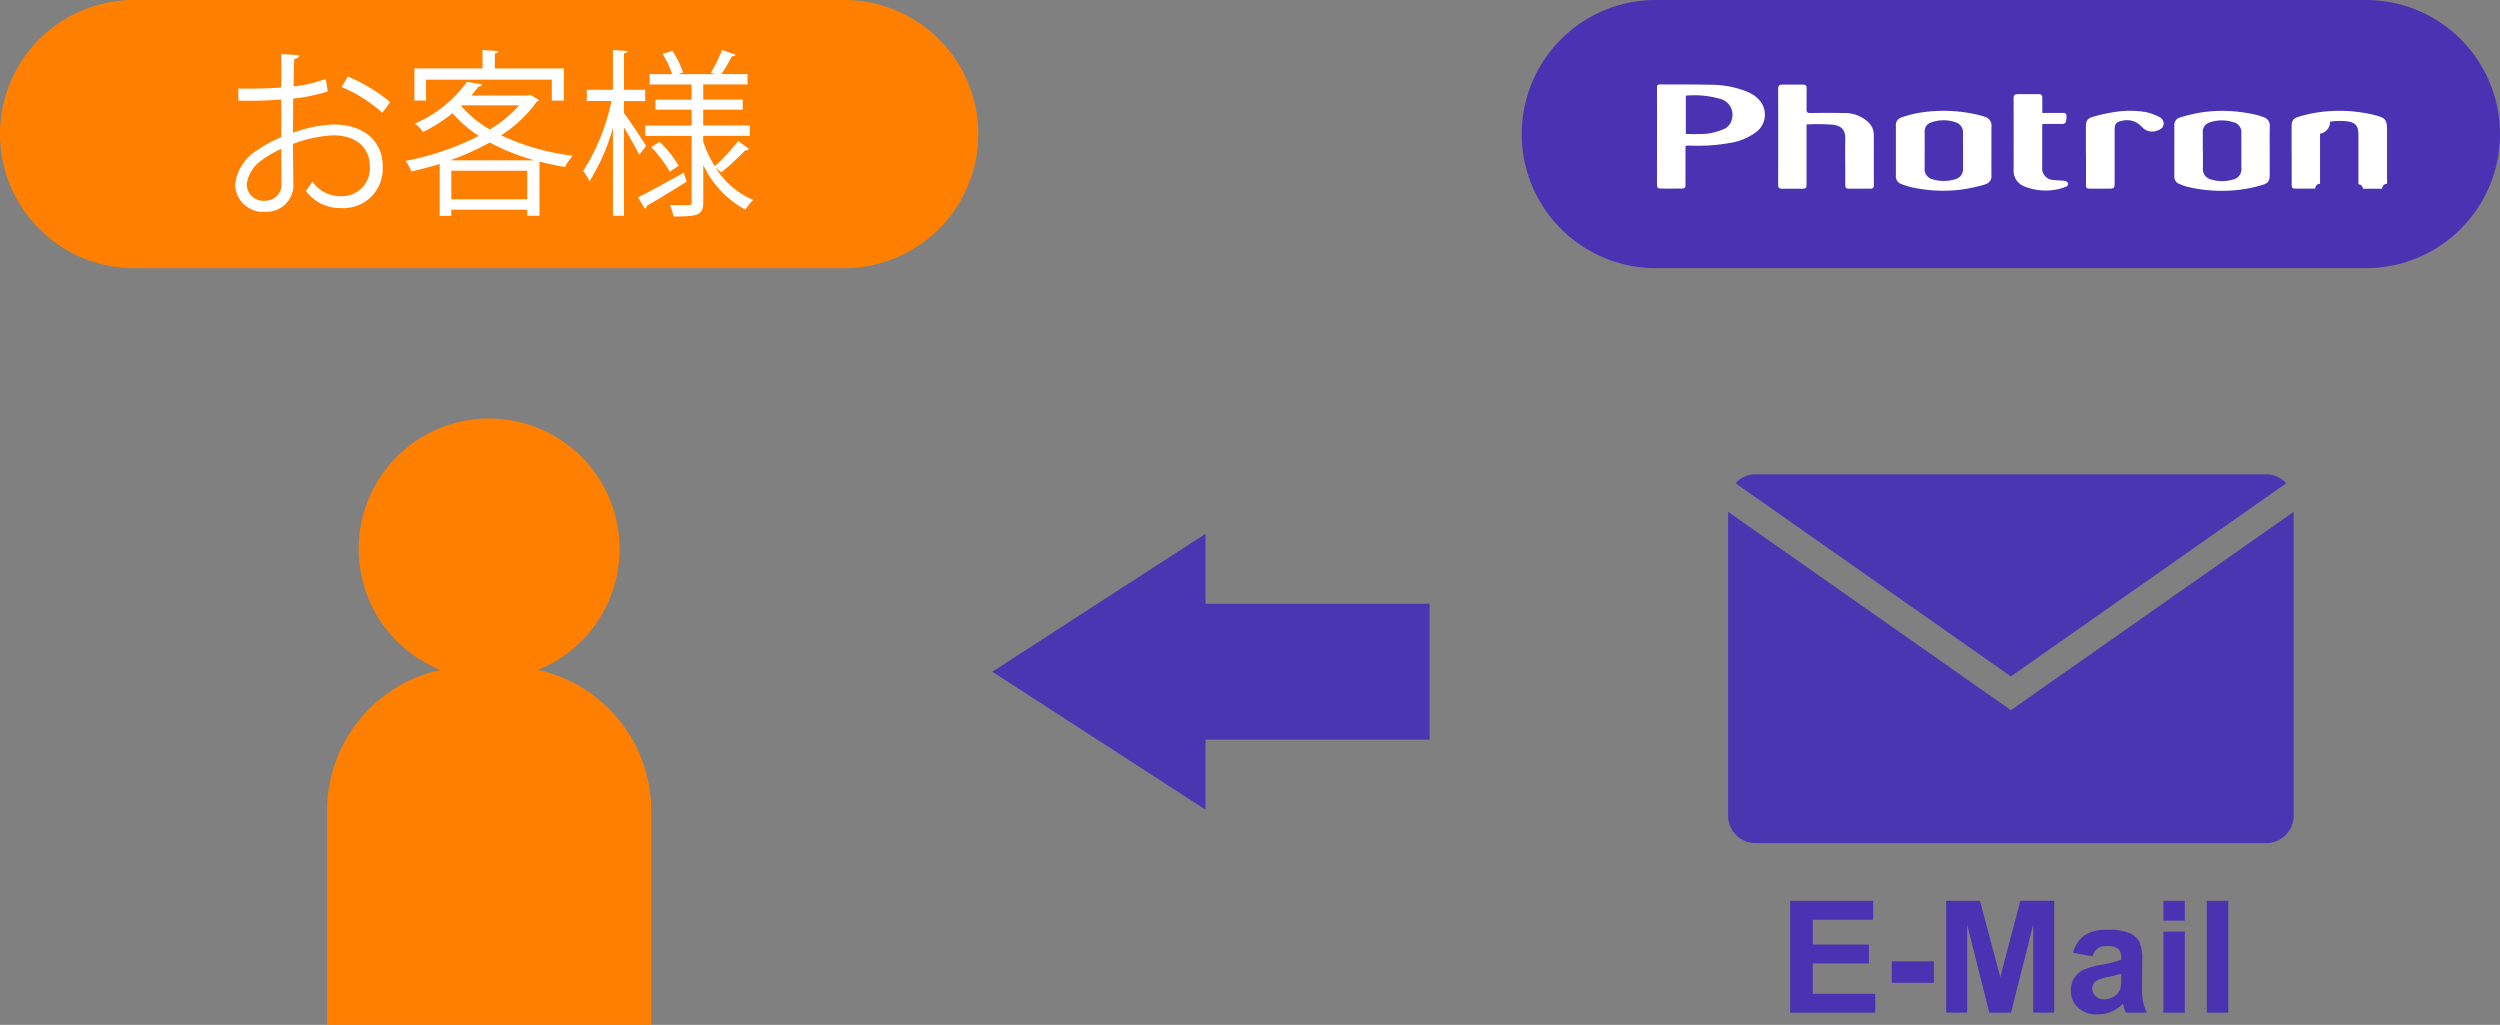 <svg xmlns="http://www.w3.org/2000/svg" xmlns:xlink="http://www.w3.org/1999/xlink" width="224" height="91.83" viewBox="0 0 224 91.83">
  <rect x="0" y="0" width="224" height="91.83" fill="#808080" stroke="none"/>
  <defs>
    <clipPath id="clip-path">
      <rect id="長方形_155" data-name="長方形 155" width="87.652" height="24.664" transform="translate(0 0)" fill="none"/>
    </clipPath>
    <clipPath id="clip-path-2">
      <rect id="長方形_158" data-name="長方形 158" width="65.416" height="9.536" transform="translate(0 0)" fill="none"/>
    </clipPath>
    <clipPath id="clip-path-3">
      <rect id="長方形_162" data-name="長方形 162" width="29.041" height="54.332" transform="translate(0 0)" fill="none"/>
    </clipPath>
    <clipPath id="clip-path-4">
      <rect id="長方形_163" data-name="長方形 163" width="50.674" height="33.048" transform="translate(0 0)" fill="none"/>
    </clipPath>
  </defs>
  <g id="trial_01_step3_fig" transform="translate(-912 -467.27)">
    <g id="グループ_627" data-name="グループ 627" transform="translate(1048.348 467.27)" clip-path="url(#clip-path)">
      <path id="パス_121" data-name="パス 121" d="M75.639,24.027H12.013A12.013,12.013,0,0,1,12.013,0H75.639a12.013,12.013,0,1,1,0,24.026" fill="#4a33b3"/>
      <g id="グループ_633" data-name="グループ 633" transform="translate(12.118 7.564)">
        <g id="グループ_632" data-name="グループ 632" clip-path="url(#clip-path-2)">
          <path id="パス_129" data-name="パス 129" d="M13.4,3.593V8.9c0,.4-.037.441-.433.449H11.221c-.254,0-.366-.083-.366-.359q.012-4.292,0-8.6c0-.269.1-.374.359-.374.62,0,1.24.008,1.86,0,.262,0,.336.112.336.359-.014.62,0,1.233-.007,1.853,0,.246.052.336.329.336.986-.015,1.972-.022,2.958,0a3.1,3.1,0,0,1,2.264.837,1.557,1.557,0,0,1,.471,1.083c.007,1.517,0,3.033.007,4.55a.267.267,0,0,1-.306.306H17.183a.275.275,0,0,1-.313-.216V8.277c0-1.105-.023-2.211,0-3.317.022-.732-.172-1.225-1.121-1.352A18.755,18.755,0,0,0,13.4,3.586Z" fill="#fff"/>
          <path id="パス_130" data-name="パス 130" d="M29.966,5.939c0,.733-.007,1.457,0,2.189a.757.757,0,0,1-.568.83,14.6,14.6,0,0,1-2.106.463,13.12,13.12,0,0,1-4.453-.2,6.968,6.968,0,0,1-.941-.291.727.727,0,0,1-.493-.74V3.7a.706.706,0,0,1,.515-.747,10.351,10.351,0,0,1,1.659-.426,13.49,13.49,0,0,1,5.386.247,3.131,3.131,0,0,1,.374.119.807.807,0,0,1,.627.912V5.939ZM23.982,5.9V7.5a.92.92,0,0,0,.717,1,3.375,3.375,0,0,0,1.943.015.931.931,0,0,0,.777-1c.015-1.054,0-2.115,0-3.168a.928.928,0,0,0-.65-.949,3.283,3.283,0,0,0-2.2.008.812.812,0,0,0-.583.859V5.9Z" fill="#fff"/>
          <path id="パス_131" data-name="パス 131" d="M54.9,5.954V8.061c0,.575-.112.792-.672.949a12.28,12.28,0,0,1-2,.426,13.276,13.276,0,0,1-4.7-.262,5.141,5.141,0,0,1-.739-.261.673.673,0,0,1-.434-.665V3.676a.678.678,0,0,1,.5-.71,14.447,14.447,0,0,1,2.1-.486,13.162,13.162,0,0,1,4.8.262,6.013,6.013,0,0,1,.613.2.771.771,0,0,1,.538.8c-.015.739-.008,1.479-.008,2.219Zm-5.984-.067v1.6a.959.959,0,0,0,.762,1.038,3.332,3.332,0,0,0,1.913,0,.941.941,0,0,0,.769-1.053V4.348a.893.893,0,0,0-.657-.941A3.319,3.319,0,0,0,49.547,3.4a.86.86,0,0,0-.642.912V5.887Z" fill="#fff"/>
          <path id="パス_132" data-name="パス 132" d="M56.861,6.313V3.788c0-.508.127-.74.613-.882a11.852,11.852,0,0,1,1.972-.433,13.356,13.356,0,0,1,4.781.254c1.084.276,1.188.4,1.188,1.509V8.9a.45.45,0,0,0-.448.448H63.249a.41.41,0,0,0-.4-.4V4.535c0-.792-.224-1.121-1-1.225a5.545,5.545,0,0,0-1.539.03,1.081,1.081,0,0,1-.9,1.075V8.9a.434.434,0,0,0-.433.434H57.257c-.351,0-.389-.045-.389-.389V6.306Z" fill="#fff"/>
          <path id="パス_133" data-name="パス 133" d="M34.516,2.555h1.793c.232,0,.4.015.381.329-.015.523-.075.65-.4.657H34.531c0,.12-.015.209-.015.3V7.4a1.044,1.044,0,0,0,.919,1.158h.082c.239.037.486.037.732.059a1.371,1.371,0,0,1,.389.053.371.371,0,0,1,.209.216.323.323,0,0,1-.149.262,4.81,4.81,0,0,1-.912.269,5.17,5.17,0,0,1-2.794-.247,1.517,1.517,0,0,1-1.039-1.539c.015-2.136,0-4.266,0-6.4,0-.254.1-.359.344-.359h1.92c.239,0,.306.12.306.336V2.555Z" fill="#fff"/>
          <path id="パス_134" data-name="パス 134" d="M38.431,6.343V3.788c0-.5.134-.747.613-.882a14.2,14.2,0,0,1,1.912-.425A8.464,8.464,0,0,1,43.9,2.5a5.067,5.067,0,0,1,1.12.426.621.621,0,0,1,.366.672c-.044.314-.283.448-.552.531a1.211,1.211,0,0,1-1.4-.337,1.778,1.778,0,0,0-1.853-.508c-.433.083-.575.284-.575.733v4.8c0,.471-.045.523-.508.523H38.805c-.322,0-.367-.052-.367-.381V6.343Z" fill="#fff"/>
          <path id="パス_135" data-name="パス 135" d="M8.9,1.135A3.983,3.983,0,0,0,8.083.65,8.876,8.876,0,0,0,4.759.03C3.272-.008,1.793.015.306,0,.074,0,0,.06,0,.3.007,3.175,0,6.051,0,8.92c0,.351.052.4.41.411.538.007,1.069,0,1.607,0s.538,0,.538-.53V5.521a.947.947,0,0,1,.112-.038h.4a16.349,16.349,0,0,0,3.474-.239A5.24,5.24,0,0,0,8.9,4.258a1.954,1.954,0,0,0,.359-2.749,2.113,2.113,0,0,0-.366-.366ZM6.7,3.16a1.252,1.252,0,0,1-.747.859,6.015,6.015,0,0,1-1.479.4,17.8,17.8,0,0,1-1.891.015V1.008A8.3,8.3,0,0,1,5.677,1.3,1.457,1.457,0,0,1,6.716,3.085a.257.257,0,0,1-.022.068Z" fill="#fff"/>
        </g>
      </g>
    </g>
    <g id="グループ_652" data-name="グループ 652">
      <path id="パス_121-2" data-name="パス 121" d="M75.639,24.027H12.013A12.013,12.013,0,0,1,12.013,0H75.639a12.013,12.013,0,1,1,0,24.026" transform="translate(912 467.27)" fill="#ff8000"/>
      <path id="パス_205" data-name="パス 205" d="M-14.64-10.928a12.089,12.089,0,0,1-2.88.672c.016-.9.032-1.84.064-2.464.272-.032.432-.144.448-.336l-1.616-.1v2.992c-1.168.1-2.448.112-3.856.1l.016,1.088c1.28.016,2.56,0,3.84-.112v3.376A11.441,11.441,0,0,0-20.752-4.56a4.128,4.128,0,0,0-2,3.072,2.487,2.487,0,0,0,2.7,2.464,2.4,2.4,0,0,0,2.512-2.544c0-.448-.032-2.352-.032-3.536a11.567,11.567,0,0,1,3.6-.768c2.144-.016,3.28,1.2,3.28,2.752a2.5,2.5,0,0,1-2.592,2.7,3.068,3.068,0,0,1-2.56-1.312,7.674,7.674,0,0,1-.576.832A3.726,3.726,0,0,0-13.3.64a3.517,3.517,0,0,0,3.76-3.76c0-2.256-1.7-3.728-4.416-3.728a12.013,12.013,0,0,0-3.616.736c0-.928.016-2.048.016-3.056a15.737,15.737,0,0,0,3.1-.64Zm5.776,2.08a15.115,15.115,0,0,0-3.792-2.3l-.56.944A13.186,13.186,0,0,1-9.568-7.9Zm-9.744,7.232a1.448,1.448,0,0,1-1.472,1.6,1.476,1.476,0,0,1-1.632-1.52,3.168,3.168,0,0,1,1.456-2.192,10.642,10.642,0,0,1,1.632-.944c0,1.312.016,2.624.016,3.04ZM3.472-9.44H-1.6c.24-.272.448-.544.64-.8.192-.016.3-.08.32-.208l-1.344-.224A11.238,11.238,0,0,1-6.656-6.928a2.986,2.986,0,0,1,.736.752,14.1,14.1,0,0,0,2.64-1.68A11.153,11.153,0,0,0-.928-5.824,24.4,24.4,0,0,1-7.5-3.584a3.657,3.657,0,0,1,.528.944c.832-.176,1.7-.416,2.544-.672V1.344h1.04V.784h6.8v.544h1.1V-3.52c.752.192,1.5.352,2.288.48a4.879,4.879,0,0,1,.688-1.008A21.273,21.273,0,0,1,1.072-5.872,11.613,11.613,0,0,0,4.272-8.9a.356.356,0,0,0,.208-.128l-.8-.48ZM-3.5-3.632a23.784,23.784,0,0,0,3.552-1.6,19.476,19.476,0,0,0,4.016,1.6Zm.112.928h6.8v2.56h-6.8ZM2.688-8.56A11.138,11.138,0,0,1,.064-6.4,9.747,9.747,0,0,1-2.512-8.512l.048-.048Zm2.928-2.3v1.872H6.7v-2.88H.512v-1.344c.208-.016.3-.1.32-.208l-1.424-.1v1.648h-6.1v2.88h1.04v-1.872Zm8.368,1.92V-9.952h-1.9v-3.264c.208-.032.3-.112.32-.208l-1.312-.1v3.568H8.752v1.008H10.96A18.646,18.646,0,0,1,8.432-2.688a5.954,5.954,0,0,1,.56.928,17.8,17.8,0,0,0,2.1-4.8V1.328h.992v-7.9c.5.832,1.1,1.9,1.36,2.432.368-.448.5-.624.624-.8-.288-.464-1.52-2.32-1.984-2.928V-8.944ZM20.8-2.56a21.766,21.766,0,0,0,2.16-1.984.374.374,0,0,0,.336-.1l-.976-.72a18.351,18.351,0,0,1-2.1,2.256,9.633,9.633,0,0,1-1.04-2.208v-.512H23.36v-.928H19.184V-8.176H22.72v-.9H19.184v-1.36h3.968v-.928H20.816a15.951,15.951,0,0,0,.944-1.6A.373.373,0,0,0,22.1-13.1l-1.232-.416a13.985,13.985,0,0,1-.992,2.032l.352.128H16.96l.416-.16a8.332,8.332,0,0,0-.96-1.936l-.864.288A9.134,9.134,0,0,1,16.4-11.36H14.384v.928h3.76v1.36H14.9v.9h3.248v1.424h-4.16v.928h4.16V.1c0,.208-.048.272-.272.288-.224,0-.944,0-1.68-.016a4.2,4.2,0,0,1,.32,1.024c2.192,0,2.672-.1,2.672-1.3V-3.216a8.748,8.748,0,0,0,3.776,4,4.061,4.061,0,0,1,.7-.864A7.409,7.409,0,0,1,20.32-2.944V-2.96Zm-3.824-.592A10.653,10.653,0,0,0,15.28-5.3l-.752.48a11.73,11.73,0,0,1,1.664,2.208ZM13.968.736a.323.323,0,0,0,.144-.288c.9-.512,2.272-1.344,3.584-2.176l-.256-.8c-1.5.832-3.056,1.7-4.1,2.208Z" transform="translate(955.826 485.27)" fill="#fff"/>
      <rect id="長方形_155-2" data-name="長方形 155" width="87.652" height="24.664" transform="translate(912 467.27)" fill="none"/>
    </g>
    <g id="グループ_642" data-name="グループ 642" transform="translate(941.306 504.767)" clip-path="url(#clip-path-3)">
      <path id="パス_138" data-name="パス 138" d="M26.206,11.686A11.686,11.686,0,1,1,14.52,0,11.686,11.686,0,0,1,26.206,11.686" fill="#ff8000"/>
      <path id="パス_139" data-name="パス 139" d="M29.041,54.332H0V35.155A12.932,12.932,0,0,1,12.932,22.223h3.177A12.932,12.932,0,0,1,29.041,35.155Z" fill="#ff8000"/>
    </g>
    <g id="グループ_644" data-name="グループ 644" transform="translate(1066.837 509.768)" clip-path="url(#clip-path-4)">
      <path id="パス_140" data-name="パス 140" d="M50.015.8A2.45,2.45,0,0,0,48.21,0H2.463a2.449,2.449,0,0,0-1.8.8L25.337,18.107Z" fill="#4a36b0"/>
      <path id="パス_141" data-name="パス 141" d="M25.337,21.134,0,3.363V30.584a2.464,2.464,0,0,0,2.463,2.464H48.21a2.464,2.464,0,0,0,2.464-2.464V3.363Z" fill="#4a36b0"/>
    </g>
    <path id="パス_204" data-name="パス 204" d="M-19.6,0V-10.021h7.431v1.7h-5.407V-6.1h5.031v1.688h-5.031v2.728h5.6V0Zm9.105-2.673V-4.594h3.773v1.921ZM-5.623,0V-10.021h3.028L-.776-3.186l1.8-6.836H4.057V0H2.177V-7.889L.188,0H-1.76L-3.743-7.889V0ZM7.489-5.045,5.746-5.359A2.715,2.715,0,0,1,6.757-6.918,3.7,3.7,0,0,1,8.89-7.424a4.6,4.6,0,0,1,1.914.3,1.909,1.909,0,0,1,.885.772,3.961,3.961,0,0,1,.256,1.719l-.021,2.242a7.784,7.784,0,0,0,.092,1.412A4.12,4.12,0,0,0,12.363,0h-1.9q-.075-.191-.185-.567-.048-.171-.068-.226a3.463,3.463,0,0,1-1.053.718,3.015,3.015,0,0,1-1.2.239A2.474,2.474,0,0,1,6.193-.444a2.022,2.022,0,0,1-.646-1.538,2.065,2.065,0,0,1,.294-1.1,1.921,1.921,0,0,1,.824-.738,6.438,6.438,0,0,1,1.528-.448,10.466,10.466,0,0,0,1.866-.472v-.191a1,1,0,0,0-.273-.79,1.639,1.639,0,0,0-1.032-.236,1.375,1.375,0,0,0-.8.2A1.4,1.4,0,0,0,7.489-5.045Zm2.57,1.559a12.007,12.007,0,0,1-1.169.294,3.521,3.521,0,0,0-1.046.335.8.8,0,0,0-.376.677.942.942,0,0,0,.3.7,1.05,1.05,0,0,0,.766.294,1.664,1.664,0,0,0,.991-.342,1.2,1.2,0,0,0,.458-.636,3.793,3.793,0,0,0,.075-.937Zm3.78-4.758v-1.777H15.76v1.777Zm0,8.244V-7.26H15.76V0Zm3.89,0V-10.021H19.65V0Z" transform="translate(1092 558)" fill="#4a33b3"/>
    <path id="パス_142" data-name="パス 142" d="M19.1,0,0,12.359,19.1,24.718v-6.27H39.177V6.27H19.1Z" transform="translate(1000.912 515.097)" fill="#4a36b0"/>
  </g>
</svg>

